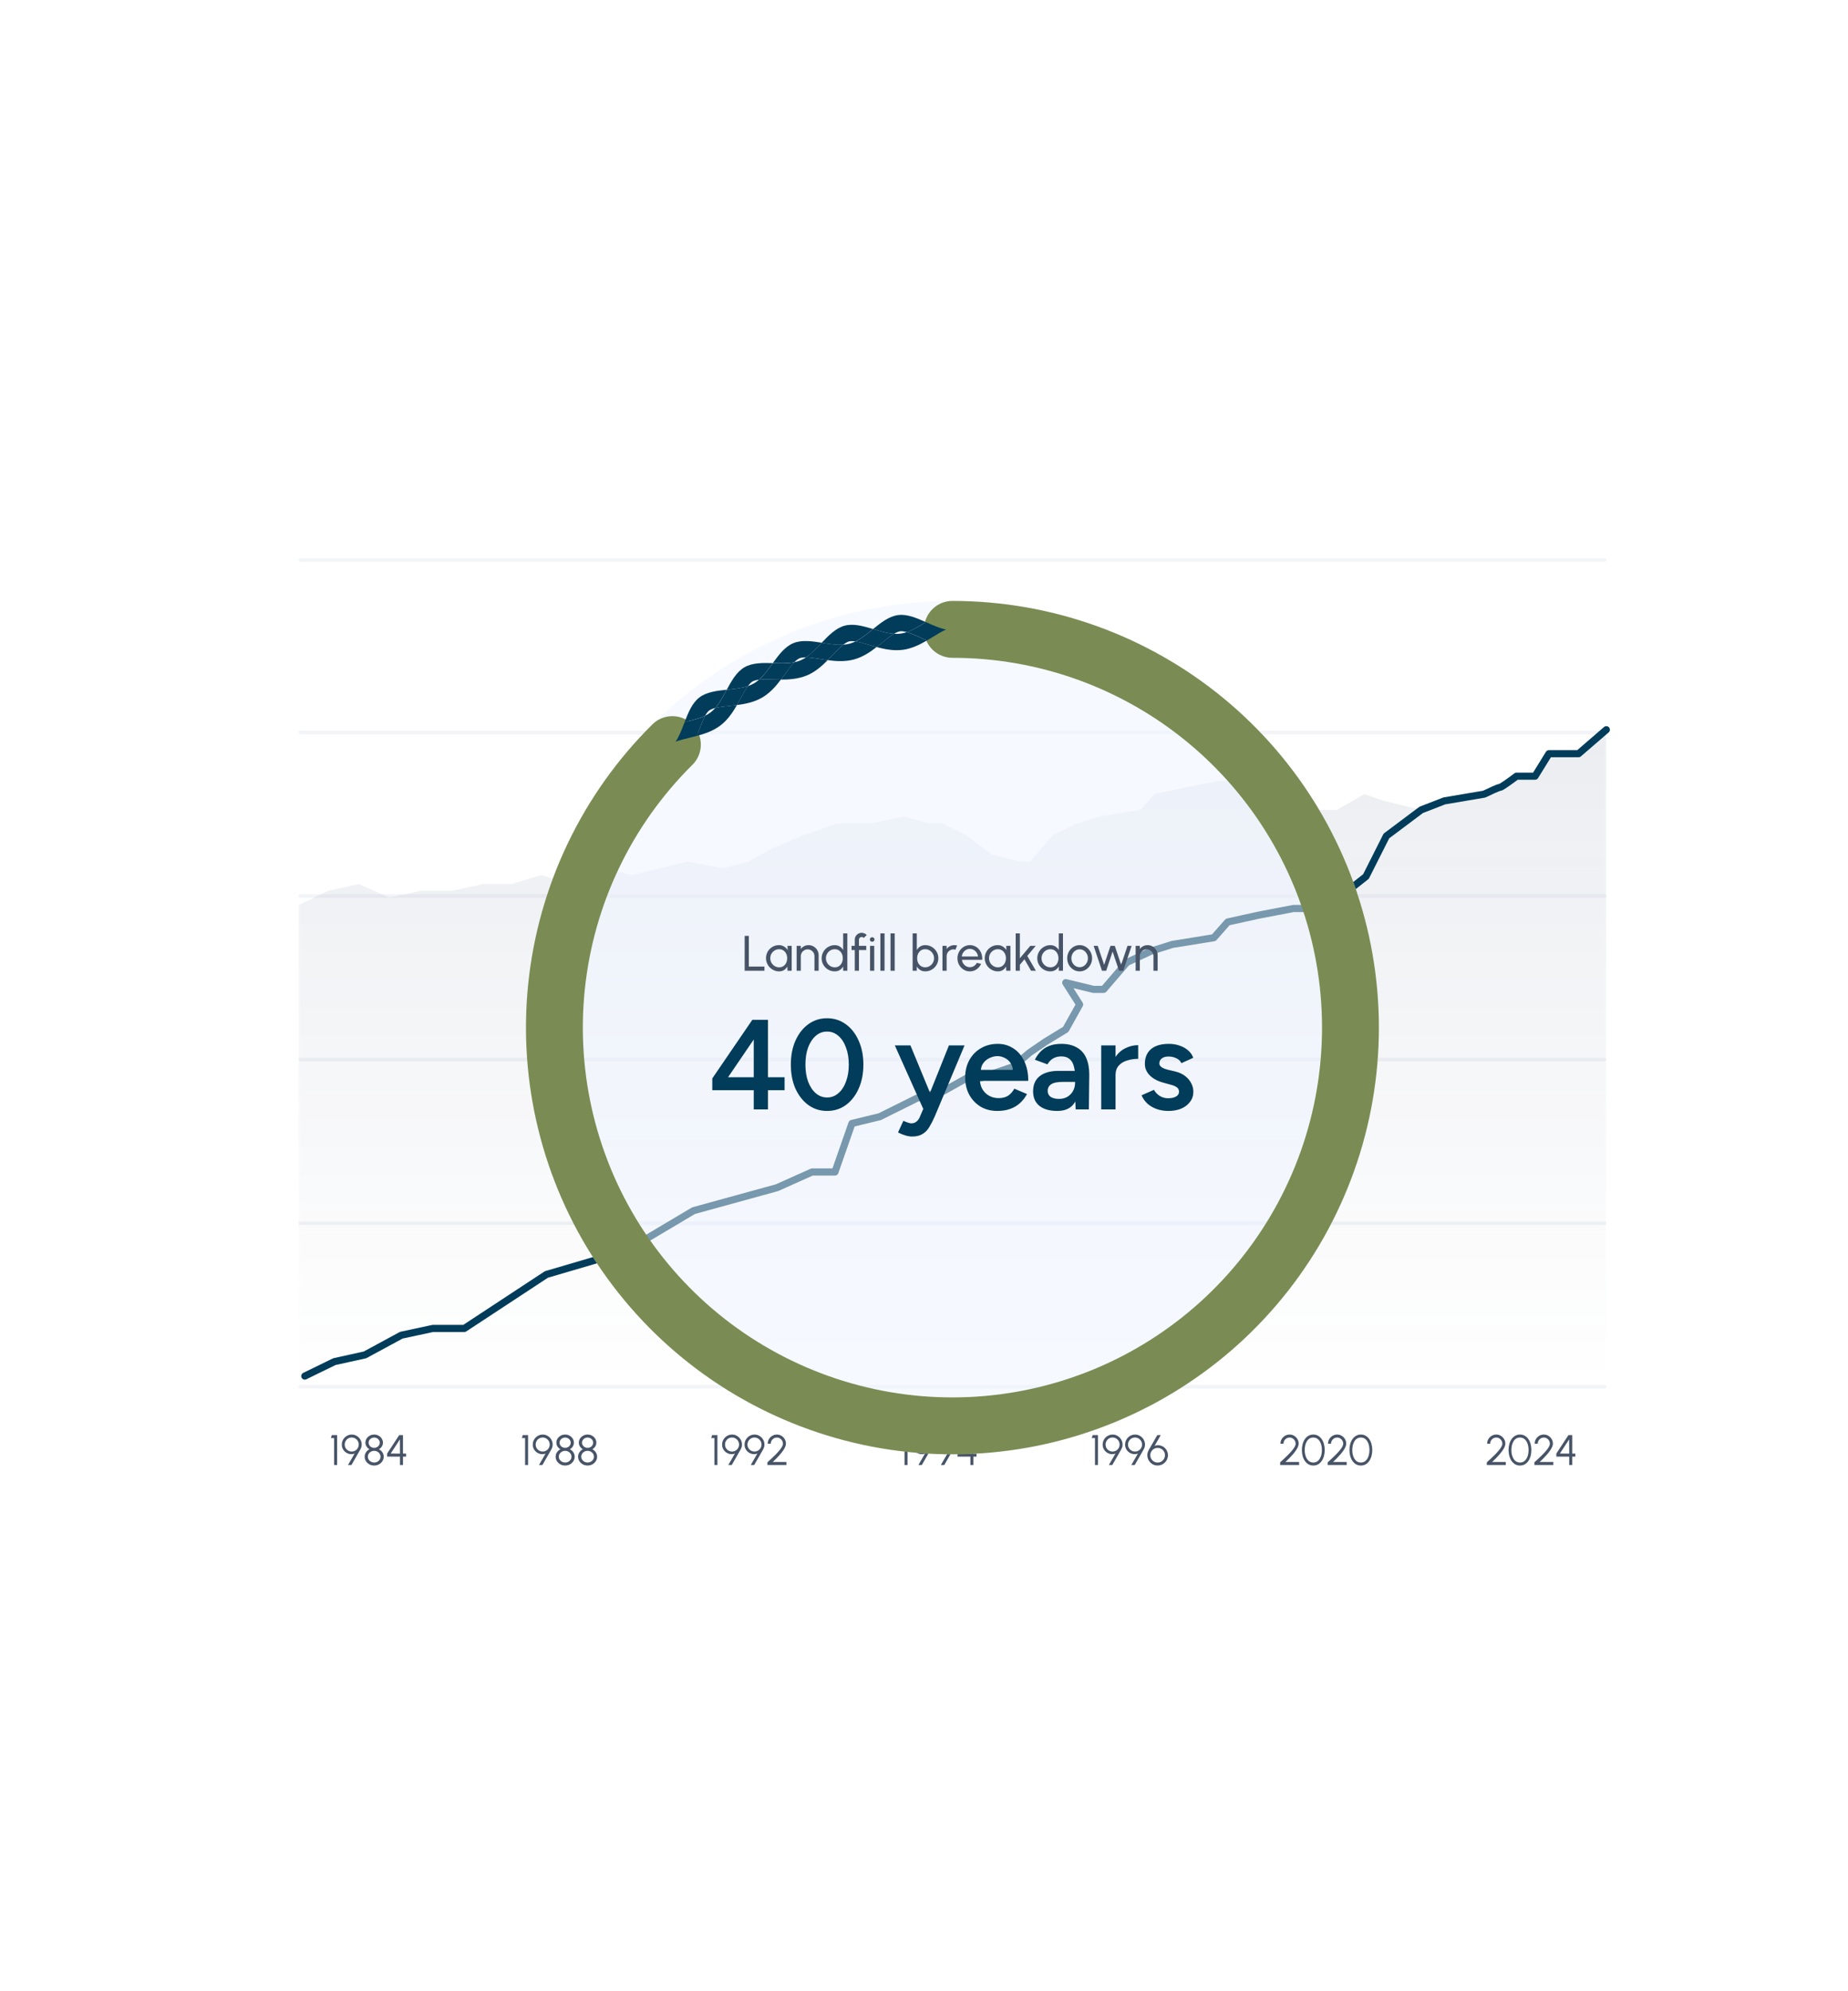 <svg xmlns="http://www.w3.org/2000/svg" width="520" height="560" viewBox="0 0 520 560" fill="none">
<path d="M258.46 548.894C240.908 562.479 222.455 554.567 212.807 543.687C226.203 535.251 230.679 515.907 211.964 521.259C202.781 523.877 204.844 534.786 212.807 543.687C209.203 545.956 204.961 547.44 200.34 547.44C180.579 547.44 86.367 534.902 43.3 538.509C54.081 505.726 55.185 431.228 39.231 406.647C43.358 401.207 47.775 392.742 52.134 380.176C76.05 311.176 5.638 242.001 21.621 196.913C23.045 192.928 24.44 189.466 25.806 186.499C32.577 193.888 39.086 196.36 41.963 191.095C49.896 176.521 39.754 155.897 25.806 186.499C11.944 171.46 -3.138 136 8.544 103.827C20.546 70.811 35.947 49.488 39.696 32.325C72.534 39.249 159.976 32.093 200.34 19.468C226.203 11.381 239.92 26.682 243.262 39.103C232.393 42.797 227.656 46.608 232.306 50.012C241.983 57.109 245.935 49.023 243.262 39.103C283.423 25.518 407.422 13.621 453.162 29.649C453.162 29.649 471.121 36.543 487.075 38.696C484.053 49.226 483.094 64.382 486.581 84.919C498.205 153.279 511.282 185.277 490.94 214.367C489.109 216.985 487.308 219.021 485.506 220.563C482.862 208.171 478.677 200.84 472.051 201.276C452.203 202.614 467.285 236.474 485.506 220.563C491.609 249.07 489.487 304.369 489.487 353.995C489.487 383.55 493.992 397.106 499.251 402.109C489.109 419.912 478.241 451.503 479.316 484.898C479.927 503.806 484.867 521.172 490.533 533.244C437.79 521.987 284.759 528.561 258.46 548.894Z" fill="white"/>
<line x1="84.5" y1="157.5" x2="451.5" y2="157.5" stroke="#F2F4F7" stroke-linecap="round"/>
<line x1="84.5" y1="206" x2="451.5" y2="206" stroke="#F2F4F7" stroke-linecap="round"/>
<line x1="84.5" y1="252" x2="451.5" y2="252" stroke="#F2F4F7" stroke-linecap="round"/>
<line x1="84.5" y1="298" x2="451.5" y2="298" stroke="#F2F4F7" stroke-linecap="round"/>
<line x1="84.5" y1="344" x2="451.5" y2="344" stroke="#F2F4F7" stroke-linecap="round"/>
<line x1="84.5" y1="390" x2="451.5" y2="390" stroke="#F2F4F7" stroke-linecap="round"/>
<path d="M94.021 412V404.44H93.121L93.361 403.6H94.861V412H94.021ZM97.928 412L99.782 408.79C99.358 408.95 98.934 409 98.51 408.94C98.086 408.876 97.698 408.724 97.346 408.484C96.994 408.24 96.71 407.928 96.494 407.548C96.282 407.164 96.176 406.732 96.176 406.252C96.176 405.868 96.248 405.506 96.392 405.166C96.54 404.826 96.742 404.528 96.998 404.272C97.254 404.012 97.55 403.81 97.886 403.666C98.226 403.518 98.59 403.444 98.978 403.444C99.49 403.444 99.956 403.572 100.376 403.828C100.8 404.08 101.138 404.418 101.39 404.842C101.646 405.266 101.774 405.736 101.774 406.252C101.774 406.544 101.738 406.796 101.666 407.008C101.598 407.216 101.494 407.45 101.354 407.71L98.894 412H97.928ZM98.966 408.22C99.346 408.22 99.684 408.13 99.98 407.95C100.28 407.766 100.516 407.524 100.688 407.224C100.86 406.924 100.946 406.602 100.946 406.258C100.946 405.882 100.854 405.546 100.67 405.25C100.49 404.95 100.25 404.714 99.95 404.542C99.65 404.366 99.326 404.278 98.978 404.278C98.594 404.278 98.252 404.37 97.952 404.554C97.656 404.738 97.422 404.982 97.25 405.286C97.082 405.586 96.998 405.91 96.998 406.258C96.998 406.618 97.086 406.948 97.262 407.248C97.438 407.544 97.674 407.78 97.97 407.956C98.27 408.132 98.602 408.22 98.966 408.22ZM105.289 412.156C104.797 412.156 104.347 412.044 103.939 411.82C103.535 411.596 103.213 411.296 102.973 410.92C102.733 410.544 102.613 410.126 102.613 409.666C102.613 409.218 102.737 408.81 102.985 408.442C103.233 408.07 103.555 407.782 103.951 407.578C103.623 407.39 103.353 407.134 103.141 406.81C102.929 406.482 102.823 406.122 102.823 405.73C102.823 405.31 102.933 404.928 103.153 404.584C103.377 404.236 103.675 403.96 104.047 403.756C104.423 403.548 104.837 403.444 105.289 403.444C105.741 403.444 106.153 403.548 106.525 403.756C106.901 403.96 107.199 404.236 107.419 404.584C107.643 404.928 107.755 405.31 107.755 405.73C107.755 406.122 107.649 406.482 107.437 406.81C107.229 407.134 106.959 407.39 106.627 407.578C107.031 407.782 107.355 408.07 107.599 408.442C107.847 408.81 107.971 409.218 107.971 409.666C107.971 410.122 107.849 410.54 107.605 410.92C107.365 411.296 107.043 411.596 106.639 411.82C106.235 412.044 105.785 412.156 105.289 412.156ZM105.289 411.316C105.621 411.316 105.921 411.242 106.189 411.094C106.457 410.946 106.671 410.748 106.831 410.5C106.991 410.248 107.071 409.97 107.071 409.666C107.071 409.362 106.991 409.086 106.831 408.838C106.671 408.59 106.457 408.392 106.189 408.244C105.921 408.096 105.621 408.022 105.289 408.022C104.965 408.022 104.667 408.096 104.395 408.244C104.127 408.392 103.911 408.59 103.747 408.838C103.587 409.086 103.507 409.362 103.507 409.666C103.507 409.97 103.587 410.248 103.747 410.5C103.911 410.748 104.127 410.946 104.395 411.094C104.667 411.242 104.965 411.316 105.289 411.316ZM105.289 407.182C105.581 407.182 105.845 407.118 106.081 406.99C106.317 406.858 106.505 406.682 106.645 406.462C106.789 406.242 106.861 405.998 106.861 405.73C106.861 405.462 106.789 405.22 106.645 405.004C106.505 404.784 106.317 404.61 106.081 404.482C105.845 404.35 105.581 404.284 105.289 404.284C105.001 404.284 104.737 404.35 104.497 404.482C104.261 404.61 104.071 404.784 103.927 405.004C103.787 405.22 103.717 405.462 103.717 405.73C103.717 405.998 103.787 406.242 103.927 406.462C104.071 406.682 104.261 406.858 104.497 406.99C104.737 407.118 105.001 407.182 105.289 407.182ZM112.553 412V409.642H108.929V408.79L112.337 403.6H113.393V408.802H114.275V409.642H113.393V412H112.553ZM109.925 408.79L112.553 408.802L112.535 404.8L109.925 408.79Z" fill="#475467"/>
<path d="M147.755 412V404.44H146.855L147.095 403.6H148.595V412H147.755ZM151.663 412L153.517 408.79C153.093 408.95 152.669 409 152.245 408.94C151.821 408.876 151.433 408.724 151.081 408.484C150.729 408.24 150.445 407.928 150.229 407.548C150.017 407.164 149.911 406.732 149.911 406.252C149.911 405.868 149.983 405.506 150.127 405.166C150.275 404.826 150.477 404.528 150.733 404.272C150.989 404.012 151.285 403.81 151.621 403.666C151.961 403.518 152.325 403.444 152.713 403.444C153.225 403.444 153.691 403.572 154.111 403.828C154.535 404.08 154.873 404.418 155.125 404.842C155.381 405.266 155.509 405.736 155.509 406.252C155.509 406.544 155.473 406.796 155.401 407.008C155.333 407.216 155.229 407.45 155.089 407.71L152.629 412H151.663ZM152.701 408.22C153.081 408.22 153.419 408.13 153.715 407.95C154.015 407.766 154.251 407.524 154.423 407.224C154.595 406.924 154.681 406.602 154.681 406.258C154.681 405.882 154.589 405.546 154.405 405.25C154.225 404.95 153.985 404.714 153.685 404.542C153.385 404.366 153.061 404.278 152.713 404.278C152.329 404.278 151.987 404.37 151.687 404.554C151.391 404.738 151.157 404.982 150.985 405.286C150.817 405.586 150.733 405.91 150.733 406.258C150.733 406.618 150.821 406.948 150.997 407.248C151.173 407.544 151.409 407.78 151.705 407.956C152.005 408.132 152.337 408.22 152.701 408.22ZM159.023 412.156C158.531 412.156 158.081 412.044 157.673 411.82C157.269 411.596 156.947 411.296 156.707 410.92C156.467 410.544 156.347 410.126 156.347 409.666C156.347 409.218 156.471 408.81 156.719 408.442C156.967 408.07 157.289 407.782 157.685 407.578C157.357 407.39 157.087 407.134 156.875 406.81C156.663 406.482 156.557 406.122 156.557 405.73C156.557 405.31 156.667 404.928 156.887 404.584C157.111 404.236 157.409 403.96 157.781 403.756C158.157 403.548 158.571 403.444 159.023 403.444C159.475 403.444 159.887 403.548 160.259 403.756C160.635 403.96 160.933 404.236 161.153 404.584C161.377 404.928 161.489 405.31 161.489 405.73C161.489 406.122 161.383 406.482 161.171 406.81C160.963 407.134 160.693 407.39 160.361 407.578C160.765 407.782 161.089 408.07 161.333 408.442C161.581 408.81 161.705 409.218 161.705 409.666C161.705 410.122 161.583 410.54 161.339 410.92C161.099 411.296 160.777 411.596 160.373 411.82C159.969 412.044 159.519 412.156 159.023 412.156ZM159.023 411.316C159.355 411.316 159.655 411.242 159.923 411.094C160.191 410.946 160.405 410.748 160.565 410.5C160.725 410.248 160.805 409.97 160.805 409.666C160.805 409.362 160.725 409.086 160.565 408.838C160.405 408.59 160.191 408.392 159.923 408.244C159.655 408.096 159.355 408.022 159.023 408.022C158.699 408.022 158.401 408.096 158.129 408.244C157.861 408.392 157.645 408.59 157.481 408.838C157.321 409.086 157.241 409.362 157.241 409.666C157.241 409.97 157.321 410.248 157.481 410.5C157.645 410.748 157.861 410.946 158.129 411.094C158.401 411.242 158.699 411.316 159.023 411.316ZM159.023 407.182C159.315 407.182 159.579 407.118 159.815 406.99C160.051 406.858 160.239 406.682 160.379 406.462C160.523 406.242 160.595 405.998 160.595 405.73C160.595 405.462 160.523 405.22 160.379 405.004C160.239 404.784 160.051 404.61 159.815 404.482C159.579 404.35 159.315 404.284 159.023 404.284C158.735 404.284 158.471 404.35 158.231 404.482C157.995 404.61 157.805 404.784 157.661 405.004C157.521 405.22 157.451 405.462 157.451 405.73C157.451 405.998 157.521 406.242 157.661 406.462C157.805 406.682 157.995 406.858 158.231 406.99C158.471 407.118 158.735 407.182 159.023 407.182ZM165.34 412.156C164.848 412.156 164.398 412.044 163.99 411.82C163.586 411.596 163.264 411.296 163.024 410.92C162.784 410.544 162.664 410.126 162.664 409.666C162.664 409.218 162.788 408.81 163.036 408.442C163.284 408.07 163.606 407.782 164.002 407.578C163.674 407.39 163.404 407.134 163.192 406.81C162.98 406.482 162.874 406.122 162.874 405.73C162.874 405.31 162.984 404.928 163.204 404.584C163.428 404.236 163.726 403.96 164.098 403.756C164.474 403.548 164.888 403.444 165.34 403.444C165.792 403.444 166.204 403.548 166.576 403.756C166.952 403.96 167.25 404.236 167.47 404.584C167.694 404.928 167.806 405.31 167.806 405.73C167.806 406.122 167.7 406.482 167.488 406.81C167.28 407.134 167.01 407.39 166.678 407.578C167.082 407.782 167.406 408.07 167.65 408.442C167.898 408.81 168.022 409.218 168.022 409.666C168.022 410.122 167.9 410.54 167.656 410.92C167.416 411.296 167.094 411.596 166.69 411.82C166.286 412.044 165.836 412.156 165.34 412.156ZM165.34 411.316C165.672 411.316 165.972 411.242 166.24 411.094C166.508 410.946 166.722 410.748 166.882 410.5C167.042 410.248 167.122 409.97 167.122 409.666C167.122 409.362 167.042 409.086 166.882 408.838C166.722 408.59 166.508 408.392 166.24 408.244C165.972 408.096 165.672 408.022 165.34 408.022C165.016 408.022 164.718 408.096 164.446 408.244C164.178 408.392 163.962 408.59 163.798 408.838C163.638 409.086 163.558 409.362 163.558 409.666C163.558 409.97 163.638 410.248 163.798 410.5C163.962 410.748 164.178 410.946 164.446 411.094C164.718 411.242 165.016 411.316 165.34 411.316ZM165.34 407.182C165.632 407.182 165.896 407.118 166.132 406.99C166.368 406.858 166.556 406.682 166.696 406.462C166.84 406.242 166.912 405.998 166.912 405.73C166.912 405.462 166.84 405.22 166.696 405.004C166.556 404.784 166.368 404.61 166.132 404.482C165.896 404.35 165.632 404.284 165.34 404.284C165.052 404.284 164.788 404.35 164.548 404.482C164.312 404.61 164.122 404.784 163.978 405.004C163.838 405.22 163.768 405.462 163.768 405.73C163.768 405.998 163.838 406.242 163.978 406.462C164.122 406.682 164.312 406.858 164.548 406.99C164.788 407.118 165.052 407.182 165.34 407.182Z" fill="#475467"/>
<path d="M201.032 412V404.44H200.132L200.372 403.6H201.872V412H201.032ZM204.94 412L206.794 408.79C206.37 408.95 205.946 409 205.522 408.94C205.098 408.876 204.71 408.724 204.358 408.484C204.006 408.24 203.722 407.928 203.506 407.548C203.294 407.164 203.188 406.732 203.188 406.252C203.188 405.868 203.26 405.506 203.404 405.166C203.552 404.826 203.754 404.528 204.01 404.272C204.266 404.012 204.562 403.81 204.898 403.666C205.238 403.518 205.602 403.444 205.99 403.444C206.502 403.444 206.968 403.572 207.388 403.828C207.812 404.08 208.15 404.418 208.402 404.842C208.658 405.266 208.786 405.736 208.786 406.252C208.786 406.544 208.75 406.796 208.678 407.008C208.61 407.216 208.506 407.45 208.366 407.71L205.906 412H204.94ZM205.978 408.22C206.358 408.22 206.696 408.13 206.992 407.95C207.292 407.766 207.528 407.524 207.7 407.224C207.872 406.924 207.958 406.602 207.958 406.258C207.958 405.882 207.866 405.546 207.682 405.25C207.502 404.95 207.262 404.714 206.962 404.542C206.662 404.366 206.338 404.278 205.99 404.278C205.606 404.278 205.264 404.37 204.964 404.554C204.668 404.738 204.434 404.982 204.262 405.286C204.094 405.586 204.01 405.91 204.01 406.258C204.01 406.618 204.098 406.948 204.274 407.248C204.45 407.544 204.686 407.78 204.982 407.956C205.282 408.132 205.614 408.22 205.978 408.22ZM211.257 412L213.111 408.79C212.687 408.95 212.263 409 211.839 408.94C211.415 408.876 211.027 408.724 210.675 408.484C210.323 408.24 210.039 407.928 209.823 407.548C209.611 407.164 209.505 406.732 209.505 406.252C209.505 405.868 209.577 405.506 209.721 405.166C209.869 404.826 210.071 404.528 210.327 404.272C210.583 404.012 210.879 403.81 211.215 403.666C211.555 403.518 211.919 403.444 212.307 403.444C212.819 403.444 213.285 403.572 213.705 403.828C214.129 404.08 214.467 404.418 214.719 404.842C214.975 405.266 215.103 405.736 215.103 406.252C215.103 406.544 215.067 406.796 214.995 407.008C214.927 407.216 214.823 407.45 214.683 407.71L212.223 412H211.257ZM212.295 408.22C212.675 408.22 213.013 408.13 213.309 407.95C213.609 407.766 213.845 407.524 214.017 407.224C214.189 406.924 214.275 406.602 214.275 406.258C214.275 405.882 214.183 405.546 213.999 405.25C213.819 404.95 213.579 404.714 213.279 404.542C212.979 404.366 212.655 404.278 212.307 404.278C211.923 404.278 211.581 404.37 211.281 404.554C210.985 404.738 210.751 404.982 210.579 405.286C210.411 405.586 210.327 405.91 210.327 406.258C210.327 406.618 210.415 406.948 210.591 407.248C210.767 407.544 211.003 407.78 211.299 407.956C211.599 408.132 211.931 408.22 212.295 408.22ZM215.941 412V411.256C216.269 410.952 216.629 410.62 217.021 410.26C217.413 409.896 217.801 409.522 218.185 409.138C218.573 408.75 218.927 408.368 219.247 407.992C219.567 407.612 219.823 407.254 220.015 406.918C220.211 406.578 220.309 406.278 220.309 406.018C220.309 405.702 220.231 405.414 220.075 405.154C219.923 404.89 219.717 404.68 219.457 404.524C219.201 404.364 218.915 404.284 218.599 404.284C218.283 404.284 217.993 404.364 217.729 404.524C217.469 404.68 217.261 404.89 217.105 405.154C216.949 405.414 216.871 405.702 216.871 406.018H216.031C216.031 405.538 216.147 405.104 216.379 404.716C216.615 404.328 216.927 404.02 217.315 403.792C217.703 403.56 218.131 403.444 218.599 403.444C219.067 403.444 219.493 403.56 219.877 403.792C220.265 404.024 220.573 404.334 220.801 404.722C221.033 405.11 221.149 405.542 221.149 406.018C221.149 406.302 221.073 406.614 220.921 406.954C220.773 407.29 220.571 407.64 220.315 408.004C220.059 408.364 219.771 408.728 219.451 409.096C219.131 409.464 218.797 409.824 218.449 410.176C218.101 410.524 217.763 410.852 217.435 411.16H221.275V412H215.941Z" fill="#475467"/>
<path d="M254.521 412V404.44H253.621L253.861 403.6H255.361V412H254.521ZM258.428 412L260.282 408.79C259.858 408.95 259.434 409 259.01 408.94C258.586 408.876 258.198 408.724 257.846 408.484C257.494 408.24 257.21 407.928 256.994 407.548C256.782 407.164 256.676 406.732 256.676 406.252C256.676 405.868 256.748 405.506 256.892 405.166C257.04 404.826 257.242 404.528 257.498 404.272C257.754 404.012 258.05 403.81 258.386 403.666C258.726 403.518 259.09 403.444 259.478 403.444C259.99 403.444 260.456 403.572 260.876 403.828C261.3 404.08 261.638 404.418 261.89 404.842C262.146 405.266 262.274 405.736 262.274 406.252C262.274 406.544 262.238 406.796 262.166 407.008C262.098 407.216 261.994 407.45 261.854 407.71L259.394 412H258.428ZM259.466 408.22C259.846 408.22 260.184 408.13 260.48 407.95C260.78 407.766 261.016 407.524 261.188 407.224C261.36 406.924 261.446 406.602 261.446 406.258C261.446 405.882 261.354 405.546 261.17 405.25C260.99 404.95 260.75 404.714 260.45 404.542C260.15 404.366 259.826 404.278 259.478 404.278C259.094 404.278 258.752 404.37 258.452 404.554C258.156 404.738 257.922 404.982 257.75 405.286C257.582 405.586 257.498 405.91 257.498 406.258C257.498 406.618 257.586 406.948 257.762 407.248C257.938 407.544 258.174 407.78 258.47 407.956C258.77 408.132 259.102 408.22 259.466 408.22ZM264.745 412L266.599 408.79C266.175 408.95 265.751 409 265.327 408.94C264.903 408.876 264.515 408.724 264.163 408.484C263.811 408.24 263.527 407.928 263.311 407.548C263.099 407.164 262.993 406.732 262.993 406.252C262.993 405.868 263.065 405.506 263.209 405.166C263.357 404.826 263.559 404.528 263.815 404.272C264.071 404.012 264.367 403.81 264.703 403.666C265.043 403.518 265.407 403.444 265.795 403.444C266.307 403.444 266.773 403.572 267.193 403.828C267.617 404.08 267.955 404.418 268.207 404.842C268.463 405.266 268.591 405.736 268.591 406.252C268.591 406.544 268.555 406.796 268.483 407.008C268.415 407.216 268.311 407.45 268.171 407.71L265.711 412H264.745ZM265.783 408.22C266.163 408.22 266.501 408.13 266.797 407.95C267.097 407.766 267.333 407.524 267.505 407.224C267.677 406.924 267.763 406.602 267.763 406.258C267.763 405.882 267.671 405.546 267.487 405.25C267.307 404.95 267.067 404.714 266.767 404.542C266.467 404.366 266.143 404.278 265.795 404.278C265.411 404.278 265.069 404.37 264.769 404.554C264.473 404.738 264.239 404.982 264.067 405.286C263.899 405.586 263.815 405.91 263.815 406.258C263.815 406.618 263.903 406.948 264.079 407.248C264.255 407.544 264.491 407.78 264.787 407.956C265.087 408.132 265.419 408.22 265.783 408.22ZM273.053 412V409.642H269.429V408.79L272.837 403.6H273.893V408.802H274.775V409.642H273.893V412H273.053ZM270.425 408.79L273.053 408.802L273.035 404.8L270.425 408.79Z" fill="#475467"/>
<path d="M308.114 412V404.44H307.214L307.454 403.6H308.954V412H308.114ZM312.022 412L313.876 408.79C313.452 408.95 313.028 409 312.604 408.94C312.18 408.876 311.792 408.724 311.44 408.484C311.088 408.24 310.804 407.928 310.588 407.548C310.376 407.164 310.27 406.732 310.27 406.252C310.27 405.868 310.342 405.506 310.486 405.166C310.634 404.826 310.836 404.528 311.092 404.272C311.348 404.012 311.644 403.81 311.98 403.666C312.32 403.518 312.684 403.444 313.072 403.444C313.584 403.444 314.05 403.572 314.47 403.828C314.894 404.08 315.232 404.418 315.484 404.842C315.74 405.266 315.868 405.736 315.868 406.252C315.868 406.544 315.832 406.796 315.76 407.008C315.692 407.216 315.588 407.45 315.448 407.71L312.988 412H312.022ZM313.06 408.22C313.44 408.22 313.778 408.13 314.074 407.95C314.374 407.766 314.61 407.524 314.782 407.224C314.954 406.924 315.04 406.602 315.04 406.258C315.04 405.882 314.948 405.546 314.764 405.25C314.584 404.95 314.344 404.714 314.044 404.542C313.744 404.366 313.42 404.278 313.072 404.278C312.688 404.278 312.346 404.37 312.046 404.554C311.75 404.738 311.516 404.982 311.344 405.286C311.176 405.586 311.092 405.91 311.092 406.258C311.092 406.618 311.18 406.948 311.356 407.248C311.532 407.544 311.768 407.78 312.064 407.956C312.364 408.132 312.696 408.22 313.06 408.22ZM318.339 412L320.193 408.79C319.769 408.95 319.345 409 318.921 408.94C318.497 408.876 318.109 408.724 317.757 408.484C317.405 408.24 317.121 407.928 316.905 407.548C316.693 407.164 316.587 406.732 316.587 406.252C316.587 405.868 316.659 405.506 316.803 405.166C316.951 404.826 317.153 404.528 317.409 404.272C317.665 404.012 317.961 403.81 318.297 403.666C318.637 403.518 319.001 403.444 319.389 403.444C319.901 403.444 320.367 403.572 320.787 403.828C321.211 404.08 321.549 404.418 321.801 404.842C322.057 405.266 322.185 405.736 322.185 406.252C322.185 406.544 322.149 406.796 322.077 407.008C322.009 407.216 321.905 407.45 321.765 407.71L319.305 412H318.339ZM319.377 408.22C319.757 408.22 320.095 408.13 320.391 407.95C320.691 407.766 320.927 407.524 321.099 407.224C321.271 406.924 321.357 406.602 321.357 406.258C321.357 405.882 321.265 405.546 321.081 405.25C320.901 404.95 320.661 404.714 320.361 404.542C320.061 404.366 319.737 404.278 319.389 404.278C319.005 404.278 318.663 404.37 318.363 404.554C318.067 404.738 317.833 404.982 317.661 405.286C317.493 405.586 317.409 405.91 317.409 406.258C317.409 406.618 317.497 406.948 317.673 407.248C317.849 407.544 318.085 407.78 318.381 407.956C318.681 408.132 319.013 408.22 319.377 408.22ZM325.735 412.156C325.207 412.156 324.723 412.026 324.283 411.766C323.847 411.502 323.497 411.15 323.233 410.71C322.973 410.27 322.843 409.784 322.843 409.252C322.843 408.944 322.879 408.682 322.951 408.466C323.023 408.246 323.129 408.002 323.269 407.734L325.651 403.6H326.629L324.883 406.624C325.235 406.488 325.589 406.428 325.945 406.444C326.301 406.456 326.641 406.534 326.965 406.678C327.289 406.822 327.577 407.02 327.829 407.272C328.081 407.52 328.279 407.812 328.423 408.148C328.571 408.484 328.645 408.852 328.645 409.252C328.645 409.652 328.569 410.028 328.417 410.38C328.265 410.728 328.055 411.036 327.787 411.304C327.523 411.568 327.215 411.776 326.863 411.928C326.511 412.08 326.135 412.156 325.735 412.156ZM325.735 411.316C326.135 411.316 326.491 411.22 326.803 411.028C327.115 410.832 327.359 410.576 327.535 410.26C327.715 409.944 327.805 409.606 327.805 409.246C327.805 408.87 327.713 408.528 327.529 408.22C327.345 407.908 327.097 407.66 326.785 407.476C326.473 407.288 326.127 407.194 325.747 407.194C325.355 407.194 325.003 407.29 324.691 407.482C324.379 407.674 324.133 407.926 323.953 408.238C323.773 408.546 323.683 408.882 323.683 409.246C323.683 409.638 323.777 409.99 323.965 410.302C324.157 410.614 324.409 410.862 324.721 411.046C325.033 411.226 325.371 411.316 325.735 411.316Z" fill="#475467"/>
<path d="M360.214 412V411.256C360.542 410.952 360.902 410.62 361.294 410.26C361.686 409.896 362.074 409.522 362.458 409.138C362.846 408.75 363.2 408.368 363.52 407.992C363.84 407.612 364.096 407.254 364.288 406.918C364.484 406.578 364.582 406.278 364.582 406.018C364.582 405.702 364.504 405.414 364.348 405.154C364.196 404.89 363.99 404.68 363.73 404.524C363.474 404.364 363.188 404.284 362.872 404.284C362.556 404.284 362.266 404.364 362.002 404.524C361.742 404.68 361.534 404.89 361.378 405.154C361.222 405.414 361.144 405.702 361.144 406.018H360.304C360.304 405.538 360.42 405.104 360.652 404.716C360.888 404.328 361.2 404.02 361.588 403.792C361.976 403.56 362.404 403.444 362.872 403.444C363.34 403.444 363.766 403.56 364.15 403.792C364.538 404.024 364.846 404.334 365.074 404.722C365.306 405.11 365.422 405.542 365.422 406.018C365.422 406.302 365.346 406.614 365.194 406.954C365.046 407.29 364.844 407.64 364.588 408.004C364.332 408.364 364.044 408.728 363.724 409.096C363.404 409.464 363.07 409.824 362.722 410.176C362.374 410.524 362.036 410.852 361.708 411.16H365.548V412H360.214ZM369.551 412.156C369.047 412.156 368.597 412.044 368.201 411.82C367.805 411.592 367.467 411.278 367.187 410.878C366.907 410.478 366.693 410.016 366.545 409.492C366.401 408.964 366.329 408.4 366.329 407.8C366.329 407.2 366.401 406.636 366.545 406.108C366.693 405.58 366.907 405.118 367.187 404.722C367.467 404.322 367.805 404.01 368.201 403.786C368.597 403.558 369.047 403.444 369.551 403.444C370.051 403.444 370.499 403.558 370.895 403.786C371.291 404.01 371.627 404.322 371.903 404.722C372.179 405.118 372.389 405.58 372.533 406.108C372.681 406.636 372.755 407.2 372.755 407.8C372.755 408.4 372.681 408.964 372.533 409.492C372.389 410.016 372.179 410.478 371.903 410.878C371.627 411.278 371.291 411.592 370.895 411.82C370.499 412.044 370.051 412.156 369.551 412.156ZM369.551 411.316C370.079 411.316 370.521 411.154 370.877 410.83C371.237 410.506 371.507 410.078 371.687 409.546C371.867 409.01 371.957 408.428 371.957 407.8C371.957 407.136 371.863 406.54 371.675 406.012C371.491 405.48 371.219 405.06 370.859 404.752C370.503 404.44 370.067 404.284 369.551 404.284C369.143 404.284 368.787 404.378 368.483 404.566C368.179 404.754 367.927 405.012 367.727 405.34C367.527 405.668 367.377 406.044 367.277 406.468C367.177 406.888 367.127 407.332 367.127 407.8C367.127 408.432 367.219 409.016 367.403 409.552C367.587 410.084 367.859 410.512 368.219 410.836C368.579 411.156 369.023 411.316 369.551 411.316ZM373.597 412V411.256C373.925 410.952 374.285 410.62 374.677 410.26C375.069 409.896 375.457 409.522 375.841 409.138C376.229 408.75 376.583 408.368 376.903 407.992C377.223 407.612 377.479 407.254 377.671 406.918C377.867 406.578 377.965 406.278 377.965 406.018C377.965 405.702 377.887 405.414 377.731 405.154C377.579 404.89 377.373 404.68 377.113 404.524C376.857 404.364 376.571 404.284 376.255 404.284C375.939 404.284 375.649 404.364 375.385 404.524C375.125 404.68 374.917 404.89 374.761 405.154C374.605 405.414 374.527 405.702 374.527 406.018H373.687C373.687 405.538 373.803 405.104 374.035 404.716C374.271 404.328 374.583 404.02 374.971 403.792C375.359 403.56 375.787 403.444 376.255 403.444C376.723 403.444 377.149 403.56 377.533 403.792C377.921 404.024 378.229 404.334 378.457 404.722C378.689 405.11 378.805 405.542 378.805 406.018C378.805 406.302 378.729 406.614 378.577 406.954C378.429 407.29 378.227 407.64 377.971 408.004C377.715 408.364 377.427 408.728 377.107 409.096C376.787 409.464 376.453 409.824 376.105 410.176C375.757 410.524 375.419 410.852 375.091 411.16H378.931V412H373.597ZM382.934 412.156C382.43 412.156 381.98 412.044 381.584 411.82C381.188 411.592 380.85 411.278 380.57 410.878C380.29 410.478 380.076 410.016 379.928 409.492C379.784 408.964 379.712 408.4 379.712 407.8C379.712 407.2 379.784 406.636 379.928 406.108C380.076 405.58 380.29 405.118 380.57 404.722C380.85 404.322 381.188 404.01 381.584 403.786C381.98 403.558 382.43 403.444 382.934 403.444C383.434 403.444 383.882 403.558 384.278 403.786C384.674 404.01 385.01 404.322 385.286 404.722C385.562 405.118 385.772 405.58 385.916 406.108C386.064 406.636 386.138 407.2 386.138 407.8C386.138 408.4 386.064 408.964 385.916 409.492C385.772 410.016 385.562 410.478 385.286 410.878C385.01 411.278 384.674 411.592 384.278 411.82C383.882 412.044 383.434 412.156 382.934 412.156ZM382.934 411.316C383.462 411.316 383.904 411.154 384.26 410.83C384.62 410.506 384.89 410.078 385.07 409.546C385.25 409.01 385.34 408.428 385.34 407.8C385.34 407.136 385.246 406.54 385.058 406.012C384.874 405.48 384.602 405.06 384.242 404.752C383.886 404.44 383.45 404.284 382.934 404.284C382.526 404.284 382.17 404.378 381.866 404.566C381.562 404.754 381.31 405.012 381.11 405.34C380.91 405.668 380.76 406.044 380.66 406.468C380.56 406.888 380.51 407.332 380.51 407.8C380.51 408.432 380.602 409.016 380.786 409.552C380.97 410.084 381.242 410.512 381.602 410.836C381.962 411.156 382.406 411.316 382.934 411.316Z" fill="#475467"/>
<path d="M418.371 412V411.256C418.699 410.952 419.059 410.62 419.451 410.26C419.843 409.896 420.231 409.522 420.615 409.138C421.003 408.75 421.357 408.368 421.677 407.992C421.997 407.612 422.253 407.254 422.445 406.918C422.641 406.578 422.739 406.278 422.739 406.018C422.739 405.702 422.661 405.414 422.505 405.154C422.353 404.89 422.147 404.68 421.887 404.524C421.631 404.364 421.345 404.284 421.029 404.284C420.713 404.284 420.423 404.364 420.159 404.524C419.899 404.68 419.691 404.89 419.535 405.154C419.379 405.414 419.301 405.702 419.301 406.018H418.461C418.461 405.538 418.577 405.104 418.809 404.716C419.045 404.328 419.357 404.02 419.745 403.792C420.133 403.56 420.561 403.444 421.029 403.444C421.497 403.444 421.923 403.56 422.307 403.792C422.695 404.024 423.003 404.334 423.231 404.722C423.463 405.11 423.579 405.542 423.579 406.018C423.579 406.302 423.503 406.614 423.351 406.954C423.203 407.29 423.001 407.64 422.745 408.004C422.489 408.364 422.201 408.728 421.881 409.096C421.561 409.464 421.227 409.824 420.879 410.176C420.531 410.524 420.193 410.852 419.865 411.16H423.705V412H418.371ZM427.707 412.156C427.203 412.156 426.753 412.044 426.357 411.82C425.961 411.592 425.623 411.278 425.343 410.878C425.063 410.478 424.849 410.016 424.701 409.492C424.557 408.964 424.485 408.4 424.485 407.8C424.485 407.2 424.557 406.636 424.701 406.108C424.849 405.58 425.063 405.118 425.343 404.722C425.623 404.322 425.961 404.01 426.357 403.786C426.753 403.558 427.203 403.444 427.707 403.444C428.207 403.444 428.655 403.558 429.051 403.786C429.447 404.01 429.783 404.322 430.059 404.722C430.335 405.118 430.545 405.58 430.689 406.108C430.837 406.636 430.911 407.2 430.911 407.8C430.911 408.4 430.837 408.964 430.689 409.492C430.545 410.016 430.335 410.478 430.059 410.878C429.783 411.278 429.447 411.592 429.051 411.82C428.655 412.044 428.207 412.156 427.707 412.156ZM427.707 411.316C428.235 411.316 428.677 411.154 429.033 410.83C429.393 410.506 429.663 410.078 429.843 409.546C430.023 409.01 430.113 408.428 430.113 407.8C430.113 407.136 430.019 406.54 429.831 406.012C429.647 405.48 429.375 405.06 429.015 404.752C428.659 404.44 428.223 404.284 427.707 404.284C427.299 404.284 426.943 404.378 426.639 404.566C426.335 404.754 426.083 405.012 425.883 405.34C425.683 405.668 425.533 406.044 425.433 406.468C425.333 406.888 425.283 407.332 425.283 407.8C425.283 408.432 425.375 409.016 425.559 409.552C425.743 410.084 426.015 410.512 426.375 410.836C426.735 411.156 427.179 411.316 427.707 411.316ZM431.753 412V411.256C432.081 410.952 432.441 410.62 432.833 410.26C433.225 409.896 433.613 409.522 433.997 409.138C434.385 408.75 434.739 408.368 435.059 407.992C435.379 407.612 435.635 407.254 435.827 406.918C436.023 406.578 436.121 406.278 436.121 406.018C436.121 405.702 436.043 405.414 435.887 405.154C435.735 404.89 435.529 404.68 435.269 404.524C435.013 404.364 434.727 404.284 434.411 404.284C434.095 404.284 433.805 404.364 433.541 404.524C433.281 404.68 433.073 404.89 432.917 405.154C432.761 405.414 432.683 405.702 432.683 406.018H431.843C431.843 405.538 431.959 405.104 432.191 404.716C432.427 404.328 432.739 404.02 433.127 403.792C433.515 403.56 433.943 403.444 434.411 403.444C434.879 403.444 435.305 403.56 435.689 403.792C436.077 404.024 436.385 404.334 436.613 404.722C436.845 405.11 436.961 405.542 436.961 406.018C436.961 406.302 436.885 406.614 436.733 406.954C436.585 407.29 436.383 407.64 436.127 408.004C435.871 408.364 435.583 408.728 435.263 409.096C434.943 409.464 434.609 409.824 434.261 410.176C433.913 410.524 433.575 410.852 433.247 411.16H437.087V412H431.753ZM441.553 412V409.642H437.929V408.79L441.337 403.6H442.393V408.802H443.275V409.642H442.393V412H441.553ZM438.925 408.79L441.553 408.802L441.535 404.8L438.925 408.79Z" fill="#475467"/>
<mask id="mask0_19581_46557" style="mask-type:alpha" maskUnits="userSpaceOnUse" x="84" y="193" width="368" height="197">
<rect width="368" height="197" transform="translate(84 193)" fill="url(#paint0_linear_19581_46557)"/>
</mask>
<g mask="url(#mask0_19581_46557)">
<path opacity="0.1" d="M92.34 250.515L84 254.578V390H452V205.219L444.181 211.967H435.841L431.932 218.287H426.72C425.33 219.34 422.445 221.446 422.028 221.446C421.611 221.446 418.901 222.71 417.598 223.342L406.391 225.238L399.875 227.766L389.45 225.238L383.977 223.342L376.159 227.766H368.079L361.303 223.342C358.697 222.71 353.38 221.446 352.963 221.446C352.546 221.446 349.141 220.182 347.49 219.551H343.32L333.416 221.446L324.816 223.342L320.907 227.766L309.178 229.661L303.184 231.557L296.408 234.717L289.892 242.3H287.025L279.207 240.404L271.649 234.717L265.133 231.557H261.224L254.448 229.661L244.805 231.557H235.683L226.561 234.717L217.439 238.508L210.663 242.3L203.365 244.195L193.462 242.3L185.643 244.195L177.824 246.091L170.527 244.195L160.623 248.619L152.283 246.091L143.943 248.619H135.864L127.263 250.515H118.402L109.541 252.41L100.941 248.619L92.34 250.515Z" fill="#2D446A"/>
</g>
<path d="M85.761 387L94.096 382.937L102.692 381.041L112.938 375.5L121.794 373.604H130.651L153.752 358.423L175.893 351.923L195.168 340.472L218.611 334.028L228.509 329.604H234.947L239.719 315.951L247.533 314.055L258.015 308.847L265.308 306.951L272.081 303.16H275.916L285.033 300L289.763 296L294.15 293L299.881 289.5L303.788 282.5L299.881 276.353L307.695 278.249H310.56L317.072 270.666L323.845 267.507L329.836 265.611L341.557 263.715L345.464 259.292L354.06 257.396L363.958 255.5H368.126M452 205.219L444.186 211.967H435.85L431.943 218.287H426.734C425.344 219.34 422.462 221.446 422.045 221.446C421.628 221.446 418.919 222.71 417.617 223.342L406.416 225.238L399.904 227.766L390.111 235.104L384.365 246.5L379.944 250L377.734 255.5C377.734 255.5 368.543 255.5 368.126 255.5M368.126 255.5C369.776 256.132 367.709 255.5 368.126 255.5Z" stroke="#013C5A" stroke-width="2" stroke-linecap="round" stroke-linejoin="round"/>
<g filter="url(#filter0_b_19581_46557)">
<path d="M148 289C148 222.726 201.726 169 268 169C334.274 169 388 222.726 388 289C388 355.274 334.274 409 268 409C201.726 409 148 355.274 148 289Z" fill="#EFF4FF" fill-opacity="0.5"/>
<path d="M268 177C293.936 177 319.068 186.001 339.106 202.467C359.145 218.934 372.847 241.844 377.875 267.288C382.903 292.732 378.945 319.132 366.675 341.983C354.406 364.833 334.587 382.717 310.6 392.582C286.614 402.447 259.947 403.681 235.152 396.075C210.356 388.468 188.969 372.491 174.642 350.872C160.314 329.253 153.933 303.332 156.589 277.532C159.244 251.732 170.772 227.654 189.203 209.407" stroke="#7A8C53" stroke-width="16" stroke-linecap="round" stroke-linejoin="round"/>
<path d="M209.537 273V263.2H210.713V271.824H215.102V273H209.537ZM221.591 266H222.767V273H221.591L221.542 271.817C221.323 272.223 221.019 272.552 220.632 272.804C220.249 273.056 219.792 273.182 219.26 273.182C218.747 273.182 218.266 273.086 217.818 272.895C217.37 272.699 216.973 272.431 216.628 272.09C216.287 271.745 216.021 271.348 215.83 270.9C215.639 270.452 215.543 269.969 215.543 269.451C215.543 268.952 215.636 268.48 215.823 268.037C216.01 267.594 216.269 267.206 216.6 266.875C216.936 266.539 217.323 266.278 217.762 266.091C218.201 265.9 218.672 265.804 219.176 265.804C219.727 265.804 220.21 265.935 220.625 266.196C221.04 266.453 221.376 266.786 221.633 267.197L221.591 266ZM219.239 272.041C219.701 272.041 220.1 271.929 220.436 271.705C220.777 271.476 221.038 271.168 221.22 270.781C221.407 270.394 221.5 269.967 221.5 269.5C221.5 269.024 221.407 268.595 221.22 268.212C221.033 267.825 220.77 267.519 220.429 267.295C220.093 267.066 219.696 266.952 219.239 266.952C218.777 266.952 218.357 267.066 217.979 267.295C217.601 267.524 217.3 267.832 217.076 268.219C216.857 268.602 216.747 269.029 216.747 269.5C216.747 269.971 216.861 270.401 217.09 270.788C217.319 271.171 217.622 271.476 218 271.705C218.378 271.929 218.791 272.041 219.239 272.041ZM230.354 268.646V273H229.178V268.905C229.178 268.55 229.092 268.228 228.919 267.939C228.747 267.65 228.516 267.421 228.226 267.253C227.937 267.08 227.615 266.994 227.26 266.994C226.91 266.994 226.588 267.08 226.294 267.253C226.005 267.421 225.774 267.65 225.601 267.939C225.429 268.228 225.342 268.55 225.342 268.905V273H224.166V266H225.342V266.875C225.59 266.548 225.902 266.289 226.28 266.098C226.658 265.902 227.069 265.804 227.512 265.804C228.035 265.804 228.511 265.932 228.94 266.189C229.374 266.441 229.717 266.782 229.969 267.211C230.226 267.64 230.354 268.119 230.354 268.646ZM237.252 262.5H238.428V273H237.252V271.81C237.014 272.221 236.695 272.552 236.293 272.804C235.892 273.056 235.421 273.182 234.879 273.182C234.371 273.182 233.895 273.086 233.451 272.895C233.008 272.704 232.616 272.44 232.275 272.104C231.939 271.763 231.676 271.371 231.484 270.928C231.293 270.485 231.197 270.009 231.197 269.5C231.197 268.991 231.293 268.515 231.484 268.072C231.676 267.624 231.939 267.232 232.275 266.896C232.616 266.555 233.008 266.289 233.451 266.098C233.895 265.907 234.371 265.811 234.879 265.811C235.421 265.811 235.892 265.937 236.293 266.189C236.695 266.441 237.014 266.772 237.252 267.183V262.5ZM234.893 272.041C235.355 272.041 235.754 271.929 236.09 271.705C236.431 271.476 236.692 271.168 236.874 270.781C237.061 270.394 237.154 269.967 237.154 269.5C237.154 269.024 237.061 268.595 236.874 268.212C236.688 267.825 236.424 267.519 236.083 267.295C235.747 267.066 235.351 266.952 234.893 266.952C234.431 266.952 234.011 267.066 233.633 267.295C233.26 267.524 232.961 267.832 232.737 268.219C232.513 268.602 232.401 269.029 232.401 269.5C232.401 269.971 232.516 270.401 232.744 270.788C232.973 271.171 233.276 271.476 233.654 271.705C234.032 271.929 234.445 272.041 234.893 272.041ZM241.697 264.271V266H243.748V267.176H241.697V273H240.521V267.176H239.618V266H240.521V264.271C240.521 263.912 240.607 263.587 240.78 263.298C240.957 263.004 241.193 262.771 241.487 262.598C241.785 262.421 242.112 262.332 242.467 262.332C242.728 262.332 242.982 262.386 243.23 262.493C243.477 262.596 243.696 262.75 243.888 262.955L243.048 263.788C242.982 263.699 242.896 263.632 242.789 263.585C242.686 263.534 242.579 263.508 242.467 263.508C242.257 263.508 242.075 263.583 241.921 263.732C241.771 263.881 241.697 264.061 241.697 264.271ZM244.824 266H246V273H244.824V266ZM245.426 264.859C245.24 264.859 245.083 264.798 244.957 264.677C244.831 264.556 244.768 264.404 244.768 264.222C244.768 264.04 244.831 263.888 244.957 263.767C245.083 263.646 245.237 263.585 245.419 263.585C245.601 263.585 245.755 263.646 245.881 263.767C246.007 263.888 246.07 264.04 246.07 264.222C246.07 264.404 246.007 264.556 245.881 264.677C245.76 264.798 245.608 264.859 245.426 264.859ZM247.723 273V262.5H248.899V273H247.723ZM250.58 273V262.5H251.756V273H250.58ZM260.343 265.804C261.024 265.804 261.643 265.97 262.198 266.301C262.758 266.632 263.204 267.078 263.535 267.638C263.866 268.193 264.032 268.812 264.032 269.493C264.032 270.002 263.936 270.48 263.745 270.928C263.554 271.371 263.288 271.763 262.947 272.104C262.611 272.44 262.219 272.704 261.771 272.895C261.328 273.086 260.852 273.182 260.343 273.182C259.802 273.182 259.33 273.056 258.929 272.804C258.532 272.547 258.215 272.214 257.977 271.803V273H256.801V262.5H257.977V267.183C258.215 266.772 258.532 266.441 258.929 266.189C259.33 265.932 259.802 265.804 260.343 265.804ZM260.329 272.034C260.791 272.034 261.211 271.92 261.589 271.691C261.967 271.462 262.268 271.157 262.492 270.774C262.716 270.387 262.828 269.96 262.828 269.493C262.828 269.017 262.714 268.588 262.485 268.205C262.256 267.818 261.953 267.512 261.575 267.288C261.197 267.059 260.782 266.945 260.329 266.945C259.872 266.945 259.473 267.059 259.132 267.288C258.796 267.517 258.535 267.825 258.348 268.212C258.166 268.599 258.075 269.026 258.075 269.493C258.075 269.964 258.166 270.394 258.348 270.781C258.535 271.164 258.798 271.469 259.139 271.698C259.48 271.922 259.876 272.034 260.329 272.034ZM265.195 273V266H266.371V266.875C266.619 266.548 266.931 266.289 267.309 266.098C267.687 265.902 268.098 265.804 268.541 265.804C268.812 265.804 269.073 265.839 269.325 265.909L268.849 267.085C268.658 267.024 268.471 266.994 268.289 266.994C267.939 266.994 267.617 267.08 267.323 267.253C267.034 267.421 266.803 267.65 266.63 267.939C266.458 268.228 266.371 268.55 266.371 268.905V273H265.195ZM272.91 273.182C272.266 273.182 271.678 273.016 271.146 272.685C270.619 272.354 270.197 271.91 269.879 271.355C269.567 270.795 269.41 270.177 269.41 269.5C269.41 268.987 269.501 268.508 269.683 268.065C269.865 267.617 270.115 267.225 270.432 266.889C270.754 266.548 271.128 266.282 271.552 266.091C271.977 265.9 272.43 265.804 272.91 265.804C273.438 265.804 273.921 265.911 274.359 266.126C274.803 266.336 275.181 266.63 275.493 267.008C275.811 267.386 276.046 267.825 276.2 268.324C276.359 268.823 276.417 269.358 276.375 269.927H270.663C270.719 270.324 270.85 270.678 271.055 270.991C271.261 271.299 271.522 271.544 271.839 271.726C272.161 271.908 272.518 272.001 272.91 272.006C273.33 272.006 273.711 271.899 274.051 271.684C274.392 271.465 274.667 271.166 274.877 270.788L276.074 271.068C275.794 271.689 275.372 272.197 274.807 272.594C274.243 272.986 273.61 273.182 272.91 273.182ZM270.628 269.003H275.192C275.155 268.611 275.029 268.254 274.814 267.932C274.6 267.605 274.327 267.344 273.995 267.148C273.664 266.952 273.302 266.854 272.91 266.854C272.518 266.854 272.159 266.95 271.832 267.141C271.506 267.332 271.235 267.591 271.02 267.918C270.81 268.24 270.68 268.602 270.628 269.003ZM283.142 266H284.318V273H283.142L283.093 271.817C282.873 272.223 282.57 272.552 282.183 272.804C281.8 273.056 281.343 273.182 280.811 273.182C280.297 273.182 279.817 273.086 279.369 272.895C278.921 272.699 278.524 272.431 278.179 272.09C277.838 271.745 277.572 271.348 277.381 270.9C277.189 270.452 277.094 269.969 277.094 269.451C277.094 268.952 277.187 268.48 277.374 268.037C277.56 267.594 277.819 267.206 278.151 266.875C278.487 266.539 278.874 266.278 279.313 266.091C279.751 265.9 280.223 265.804 280.727 265.804C281.277 265.804 281.76 265.935 282.176 266.196C282.591 266.453 282.927 266.786 283.184 267.197L283.142 266ZM280.79 272.041C281.252 272.041 281.651 271.929 281.987 271.705C282.327 271.476 282.589 271.168 282.771 270.781C282.957 270.394 283.051 269.967 283.051 269.5C283.051 269.024 282.957 268.595 282.771 268.212C282.584 267.825 282.32 267.519 281.98 267.295C281.644 267.066 281.247 266.952 280.79 266.952C280.328 266.952 279.908 267.066 279.53 267.295C279.152 267.524 278.851 267.832 278.627 268.219C278.407 268.602 278.298 269.029 278.298 269.5C278.298 269.971 278.412 270.401 278.641 270.788C278.869 271.171 279.173 271.476 279.551 271.705C279.929 271.929 280.342 272.041 280.79 272.041ZM291.476 273H290.125L288.263 269.787L286.975 271.327V273H285.799V262.5H286.975V269.5L289.908 266H291.441L289.061 268.835L291.476 273ZM297.928 262.5H299.104V273H297.928V271.81C297.69 272.221 297.37 272.552 296.969 272.804C296.568 273.056 296.096 273.182 295.555 273.182C295.046 273.182 294.57 273.086 294.127 272.895C293.684 272.704 293.292 272.44 292.951 272.104C292.615 271.763 292.351 271.371 292.16 270.928C291.969 270.485 291.873 270.009 291.873 269.5C291.873 268.991 291.969 268.515 292.16 268.072C292.351 267.624 292.615 267.232 292.951 266.896C293.292 266.555 293.684 266.289 294.127 266.098C294.57 265.907 295.046 265.811 295.555 265.811C296.096 265.811 296.568 265.937 296.969 266.189C297.37 266.441 297.69 266.772 297.928 267.183V262.5ZM295.569 272.041C296.031 272.041 296.43 271.929 296.766 271.705C297.107 271.476 297.368 271.168 297.55 270.781C297.737 270.394 297.83 269.967 297.83 269.5C297.83 269.024 297.737 268.595 297.55 268.212C297.363 267.825 297.1 267.519 296.759 267.295C296.423 267.066 296.026 266.952 295.569 266.952C295.107 266.952 294.687 267.066 294.309 267.295C293.936 267.524 293.637 267.832 293.413 268.219C293.189 268.602 293.077 269.029 293.077 269.5C293.077 269.971 293.191 270.401 293.42 270.788C293.649 271.171 293.952 271.476 294.33 271.705C294.708 271.929 295.121 272.041 295.569 272.041ZM303.795 273.182C303.151 273.182 302.563 273.016 302.031 272.685C301.504 272.354 301.081 271.91 300.764 271.355C300.451 270.795 300.295 270.177 300.295 269.5C300.295 268.987 300.386 268.508 300.568 268.065C300.75 267.617 301 267.225 301.317 266.889C301.639 266.548 302.012 266.282 302.437 266.091C302.862 265.9 303.314 265.804 303.795 265.804C304.439 265.804 305.025 265.97 305.552 266.301C306.084 266.632 306.506 267.078 306.819 267.638C307.136 268.198 307.295 268.819 307.295 269.5C307.295 270.009 307.204 270.485 307.022 270.928C306.84 271.371 306.588 271.763 306.266 272.104C305.949 272.44 305.578 272.704 305.153 272.895C304.733 273.086 304.28 273.182 303.795 273.182ZM303.795 272.006C304.234 272.006 304.628 271.892 304.978 271.663C305.333 271.43 305.61 271.124 305.811 270.746C306.016 270.363 306.119 269.948 306.119 269.5C306.119 269.043 306.014 268.623 305.804 268.24C305.599 267.857 305.321 267.552 304.971 267.323C304.621 267.094 304.229 266.98 303.795 266.98C303.356 266.98 302.962 267.097 302.612 267.33C302.262 267.559 301.984 267.864 301.779 268.247C301.574 268.63 301.471 269.047 301.471 269.5C301.471 269.967 301.576 270.391 301.786 270.774C301.996 271.152 302.278 271.453 302.633 271.677C302.988 271.896 303.375 272.006 303.795 272.006ZM311.267 273H310.078L307.733 266H308.881L310.687 271.341L312.472 266H313.683L315.475 271.341L317.26 266H318.422L316.077 273H314.88L313.067 267.61L311.267 273ZM325.743 268.646V273H324.567V268.905C324.567 268.55 324.481 268.228 324.308 267.939C324.135 267.65 323.904 267.421 323.615 267.253C323.326 267.08 323.004 266.994 322.649 266.994C322.299 266.994 321.977 267.08 321.683 267.253C321.394 267.421 321.163 267.65 320.99 267.939C320.817 268.228 320.731 268.55 320.731 268.905V273H319.555V266H320.731V266.875C320.978 266.548 321.291 266.289 321.669 266.098C322.047 265.902 322.458 265.804 322.901 265.804C323.424 265.804 323.9 265.932 324.329 266.189C324.763 266.441 325.106 266.782 325.358 267.211C325.615 267.64 325.743 268.119 325.743 268.646Z" fill="#475467"/>
<path d="M212.093 312V306.6H200.429V303.288L211.697 286.8H216.089V302.964H220.769V306.6H216.089V312H212.093ZM204.857 302.964H212.093V292.344L204.857 302.964ZM232.718 312.432C230.75 312.432 228.998 311.88 227.462 310.776C225.926 309.648 224.714 308.112 223.826 306.168C222.962 304.2 222.53 301.944 222.53 299.4C222.53 296.856 222.962 294.612 223.826 292.668C224.714 290.7 225.914 289.164 227.426 288.06C228.962 286.932 230.726 286.368 232.718 286.368C234.71 286.368 236.474 286.932 238.01 288.06C239.546 289.164 240.746 290.7 241.61 292.668C242.498 294.612 242.942 296.856 242.942 299.4C242.942 301.944 242.498 304.2 241.61 306.168C240.746 308.112 239.546 309.648 238.01 310.776C236.498 311.88 234.734 312.432 232.718 312.432ZM232.754 308.652C233.93 308.652 234.974 308.256 235.886 307.464C236.822 306.672 237.542 305.58 238.046 304.188C238.574 302.796 238.838 301.2 238.838 299.4C238.838 297.6 238.574 296.004 238.046 294.612C237.542 293.196 236.822 292.092 235.886 291.3C234.974 290.508 233.918 290.112 232.718 290.112C231.518 290.112 230.462 290.508 229.55 291.3C228.638 292.092 227.918 293.184 227.39 294.576C226.886 295.968 226.634 297.576 226.634 299.4C226.634 301.2 226.886 302.796 227.39 304.188C227.918 305.58 228.638 306.672 229.55 307.464C230.486 308.256 231.554 308.652 232.754 308.652ZM256.649 319.632C256.073 319.632 255.425 319.524 254.705 319.308C254.009 319.092 253.337 318.816 252.689 318.48L254.201 315.204C254.657 315.42 255.077 315.588 255.461 315.708C255.845 315.852 256.157 315.924 256.397 315.924C256.973 315.924 257.453 315.768 257.837 315.456C258.245 315.168 258.569 314.736 258.809 314.16L260.933 309.192L267.017 294H271.409L263.057 313.908C262.553 315.06 262.037 316.068 261.509 316.932C261.005 317.796 260.369 318.456 259.601 318.912C258.833 319.392 257.849 319.632 256.649 319.632ZM259.853 312L251.789 294H256.181L262.445 309.156L263.741 312H259.853ZM280.625 312.432C278.873 312.432 277.313 312.036 275.945 311.244C274.601 310.428 273.533 309.312 272.741 307.896C271.973 306.48 271.589 304.848 271.589 303C271.589 301.152 271.985 299.52 272.777 298.104C273.569 296.688 274.649 295.584 276.017 294.792C277.409 293.976 278.993 293.568 280.769 293.568C282.377 293.568 283.829 293.988 285.125 294.828C286.421 295.644 287.441 296.832 288.185 298.392C288.953 299.952 289.337 301.812 289.337 303.972H275.189L275.729 303.468C275.729 304.572 275.969 305.532 276.449 306.348C276.929 307.14 277.565 307.752 278.357 308.184C279.149 308.616 280.025 308.832 280.985 308.832C282.089 308.832 283.001 308.592 283.721 308.112C284.441 307.608 285.005 306.96 285.413 306.168L288.977 307.68C288.473 308.64 287.825 309.48 287.033 310.2C286.265 310.92 285.341 311.472 284.261 311.856C283.205 312.24 281.993 312.432 280.625 312.432ZM275.981 301.38L275.405 300.876H285.557L285.017 301.38C285.017 300.396 284.801 299.592 284.369 298.968C283.937 298.32 283.385 297.84 282.713 297.528C282.065 297.192 281.381 297.024 280.661 297.024C279.941 297.024 279.221 297.192 278.501 297.528C277.781 297.84 277.181 298.32 276.701 298.968C276.221 299.592 275.981 300.396 275.981 301.38ZM302.685 312L302.505 308.616V302.748C302.505 301.524 302.373 300.504 302.109 299.688C301.869 298.848 301.461 298.212 300.885 297.78C300.333 297.324 299.589 297.096 298.653 297.096C297.789 297.096 297.033 297.276 296.385 297.636C295.737 297.996 295.185 298.56 294.729 299.328L291.201 298.032C291.585 297.24 292.089 296.508 292.713 295.836C293.361 295.14 294.165 294.588 295.125 294.18C296.109 293.772 297.285 293.568 298.653 293.568C300.405 293.568 301.869 293.916 303.045 294.612C304.221 295.284 305.085 296.256 305.637 297.528C306.213 298.8 306.501 300.336 306.501 302.136L306.393 312H302.685ZM297.501 312.432C295.341 312.432 293.661 311.952 292.461 310.992C291.285 310.032 290.697 308.676 290.697 306.924C290.697 305.052 291.321 303.624 292.569 302.64C293.841 301.656 295.605 301.164 297.861 301.164H302.685V304.26H299.157C297.549 304.26 296.421 304.488 295.773 304.944C295.125 305.376 294.801 306 294.801 306.816C294.801 307.512 295.077 308.064 295.629 308.472C296.205 308.856 296.997 309.048 298.005 309.048C298.917 309.048 299.709 308.844 300.381 308.436C301.053 308.028 301.569 307.488 301.929 306.816C302.313 306.144 302.505 305.388 302.505 304.548H303.693C303.693 306.996 303.201 308.928 302.217 310.344C301.233 311.736 299.661 312.432 297.501 312.432ZM312.528 302.424C312.528 300.48 312.9 298.884 313.644 297.636C314.388 296.388 315.348 295.464 316.524 294.864C317.724 294.24 318.972 293.928 320.268 293.928V297.78C319.164 297.78 318.12 297.936 317.136 298.248C316.176 298.536 315.396 299.016 314.796 299.688C314.196 300.36 313.896 301.248 313.896 302.352L312.528 302.424ZM309.864 312V294H313.896V312H309.864ZM328.774 312.432C327.574 312.432 326.47 312.252 325.462 311.892C324.454 311.532 323.59 311.028 322.87 310.38C322.15 309.708 321.598 308.928 321.214 308.04L324.706 306.492C325.066 307.164 325.594 307.728 326.29 308.184C327.01 308.64 327.802 308.868 328.666 308.868C329.602 308.868 330.346 308.712 330.898 308.4C331.474 308.064 331.762 307.608 331.762 307.032C331.762 306.48 331.546 306.06 331.114 305.772C330.682 305.46 330.07 305.208 329.278 305.016L327.586 304.548C325.882 304.116 324.55 303.432 323.59 302.496C322.63 301.536 322.15 300.444 322.15 299.22C322.15 297.42 322.726 296.028 323.878 295.044C325.054 294.06 326.734 293.568 328.918 293.568C330.022 293.568 331.03 293.736 331.942 294.072C332.878 294.384 333.682 294.84 334.354 295.44C335.026 296.016 335.494 296.7 335.758 297.492L332.41 299.004C332.17 298.404 331.714 297.948 331.042 297.636C330.37 297.3 329.626 297.132 328.81 297.132C327.994 297.132 327.358 297.312 326.902 297.672C326.446 298.008 326.218 298.488 326.218 299.112C326.218 299.472 326.422 299.808 326.83 300.12C327.238 300.408 327.826 300.648 328.594 300.84L330.718 301.344C331.894 301.632 332.854 302.088 333.598 302.712C334.342 303.312 334.894 303.996 335.254 304.764C335.614 305.508 335.794 306.264 335.794 307.032C335.794 308.112 335.482 309.06 334.858 309.876C334.258 310.692 333.43 311.328 332.374 311.784C331.318 312.216 330.118 312.432 328.774 312.432Z" fill="#013C5A"/>
<g clip-path="url(#clip0_19581_46557)">
<path d="M219.739 191.13C219.019 191.13 218.309 191.11 217.619 191.09C216.919 191.07 216.259 191.05 215.619 191.05C215.019 191.05 214.289 191.06 213.589 191.14C213.129 191.55 212.639 191.91 212.119 192.21C211.599 192.51 211.039 192.75 210.449 192.95C209.739 193.91 209.049 195.19 208.369 196.45C208.049 197.04 207.719 197.66 207.359 198.28C209.719 197.98 212.199 197.48 214.419 196.2C216.629 194.92 218.299 193.02 219.729 191.13H219.739Z" fill="#013C5A"/>
<path d="M240.259 185.47C242.709 184.81 244.799 183.42 246.669 181.97C245.969 181.78 245.289 181.58 244.629 181.38C243.219 180.96 241.869 180.56 240.729 180.39C240.189 180.66 239.639 180.88 239.069 181.03C238.489 181.19 237.889 181.27 237.269 181.31C236.329 182.06 235.309 183.13 234.319 184.18C233.859 184.66 233.389 185.16 232.899 185.66C232.959 185.66 233.009 185.68 233.069 185.68C235.069 185.94 237.699 186.16 240.269 185.47H240.259Z" fill="#013C5A"/>
<path d="M253.319 177.53C253.549 177.5 253.809 177.51 254.119 177.55C254.449 177.59 254.799 177.67 255.169 177.78C256.959 177.16 258.719 176.04 260.499 174.96C257.859 173.78 255.239 172.65 252.729 172.98C250.169 173.31 247.909 175.09 245.659 176.91C247.649 177.5 249.649 178.12 251.559 178.25C252.199 177.87 252.789 177.6 253.319 177.53Z" fill="#013C5A"/>
<path d="M223.51 186.24C224.01 185.72 224.51 185.32 224.98 185.13C225.45 184.93 226.1 184.87 226.79 184.88C228.37 183.82 229.8 182.28 231.24 180.76C228.39 180.31 225.57 179.91 223.23 180.88C220.87 181.86 219.15 184.15 217.46 186.48C219.55 186.53 221.64 186.61 223.52 186.23L223.51 186.24Z" fill="#013C5A"/>
<path d="M199.57 199.82C199.97 199.51 200.57 199.28 201.27 199.1C202.52 197.66 203.5 195.81 204.49 193.97C201.63 194.27 198.79 194.62 196.77 196.17C194.75 197.72 193.68 200.38 192.64 203.07C194.67 202.58 196.72 202.12 198.43 201.27C198.78 200.64 199.16 200.12 199.56 199.81L199.57 199.82Z" fill="#013C5A"/>
<path d="M237.27 181.32C237.84 180.87 238.39 180.53 238.89 180.4C239.11 180.34 239.38 180.31 239.68 180.31C240 180.31 240.35 180.34 240.72 180.4C242.42 179.56 244.03 178.22 245.65 176.9C242.89 176.08 240.15 175.3 237.7 175.96C235.21 176.62 233.2 178.67 231.22 180.76C233.28 181.09 235.35 181.44 237.26 181.32H237.27Z" fill="#013C5A"/>
<path d="M211.789 191.64C212.239 191.38 212.899 191.23 213.589 191.15C215.019 189.89 216.219 188.18 217.449 186.49C214.559 186.41 211.699 186.38 209.489 187.66C207.269 188.94 205.869 191.44 204.489 193.98C206.559 193.76 208.639 193.57 210.449 192.96C210.889 192.37 211.329 191.89 211.789 191.63V191.64Z" fill="#013C5A"/>
<path d="M194.03 207.47C194.69 207.31 195.37 207.15 196.06 206.97C196.33 206.31 196.58 205.66 196.82 205.03C197.33 203.69 197.86 202.33 198.43 201.29C196.72 202.13 194.67 202.6 192.64 203.09C191.89 205.04 191.16 207.01 190.1 208.6C191.21 208.16 192.63 207.82 194.02 207.49L194.03 207.47Z" fill="#013C5A"/>
<path d="M226.789 184.88C227.499 184.88 228.239 184.97 228.859 185.05C229.499 185.13 230.149 185.24 230.839 185.35C231.509 185.46 232.199 185.57 232.899 185.66C233.389 185.16 233.859 184.67 234.319 184.18C235.309 183.13 236.329 182.06 237.269 181.31C235.359 181.43 233.289 181.08 231.229 180.75C229.789 182.27 228.369 183.81 226.779 184.87L226.789 184.88Z" fill="#013C5A"/>
<path d="M213.6 191.15C214.29 191.07 215.02 191.06 215.63 191.06C216.27 191.06 216.93 191.08 217.63 191.1C218.32 191.12 219.03 191.14 219.75 191.14C220.18 190.58 220.58 190.02 220.97 189.48C221.82 188.31 222.68 187.12 223.51 186.26C221.63 186.63 219.53 186.56 217.45 186.51C216.23 188.2 215.02 189.91 213.59 191.17L213.6 191.15Z" fill="#013C5A"/>
<path d="M258.88 179.26C259.51 179.54 260.16 179.83 260.84 180.12C261.43 179.78 262 179.42 262.56 179.08C263.81 178.31 265.08 177.53 266.21 177.05C264.32 176.67 262.41 175.8 260.51 174.95C258.73 176.04 256.97 177.16 255.18 177.77C256.29 178.09 257.56 178.66 258.89 179.26H258.88Z" fill="#013C5A"/>
<path d="M205.309 198.52C205.979 198.45 206.669 198.38 207.369 198.29C207.719 197.67 208.049 197.06 208.379 196.46C209.059 195.2 209.749 193.92 210.459 192.96C208.649 193.57 206.569 193.76 204.499 193.98C203.509 195.81 202.529 197.67 201.279 199.11C202.439 198.82 203.889 198.67 205.319 198.52H205.309Z" fill="#013C5A"/>
<path d="M244.629 181.39C245.289 181.59 245.969 181.79 246.669 181.98C247.229 181.55 247.769 181.11 248.289 180.69C249.399 179.79 250.539 178.86 251.569 178.25C249.659 178.12 247.659 177.5 245.669 176.91C244.049 178.22 242.439 179.56 240.739 180.41C241.889 180.58 243.229 180.98 244.639 181.4L244.629 181.39Z" fill="#013C5A"/>
<path d="M226.99 189.98C229.34 189.01 231.23 187.35 232.9 185.66C232.2 185.57 231.51 185.46 230.84 185.35C230.15 185.24 229.49 185.14 228.86 185.05C228.25 184.97 227.5 184.89 226.79 184.88C226.29 185.22 225.77 185.51 225.23 185.73C224.69 185.96 224.11 186.12 223.51 186.24C222.67 187.1 221.81 188.29 220.97 189.46C220.58 190 220.17 190.56 219.75 191.12H219.88C221.9 191.12 224.53 190.99 226.99 189.97V189.98Z" fill="#013C5A"/>
<path d="M253.999 182.76C256.519 182.43 258.779 181.31 260.829 180.12C260.149 179.84 259.499 179.55 258.869 179.26C257.539 178.67 256.269 178.09 255.159 177.77C254.579 177.97 253.989 178.12 253.399 178.2C252.799 178.28 252.179 178.29 251.559 178.24C250.529 178.86 249.389 179.78 248.279 180.68C247.759 181.1 247.219 181.54 246.659 181.97C248.439 182.45 250.339 182.86 252.279 182.86C252.859 182.86 253.439 182.82 253.989 182.75L253.999 182.76Z" fill="#013C5A"/>
<path d="M207.37 198.28C206.67 198.37 205.98 198.44 205.31 198.51C203.88 198.66 202.43 198.81 201.27 199.1C200.87 199.56 200.44 199.98 199.97 200.34C199.5 200.7 198.98 201.01 198.43 201.28C197.85 202.32 197.33 203.69 196.82 205.02C196.58 205.65 196.33 206.31 196.06 206.96C198.36 206.35 200.74 205.54 202.77 203.98C204.79 202.43 206.19 200.33 207.37 198.28Z" fill="#013C5A"/>
</g>
</g>
<defs>
<filter id="filter0_b_19581_46557" x="124" y="145" width="288" height="288" filterUnits="userSpaceOnUse" color-interpolation-filters="sRGB">
<feFlood flood-opacity="0" result="BackgroundImageFix"/>
<feGaussianBlur in="BackgroundImageFix" stdDeviation="4"/>
<feComposite in2="SourceAlpha" operator="in" result="effect1_backgroundBlur_19581_46557"/>
<feBlend mode="normal" in="SourceGraphic" in2="effect1_backgroundBlur_19581_46557" result="shape"/>
</filter>
<linearGradient id="paint0_linear_19581_46557" x1="184" y1="0" x2="184" y2="197" gradientUnits="userSpaceOnUse">
<stop/>
<stop offset="1" stop-opacity="0"/>
</linearGradient>
<clipPath id="clip0_19581_46557">
<rect width="240" height="240" fill="white" transform="translate(148 169)"/>
</clipPath>
</defs>
</svg>